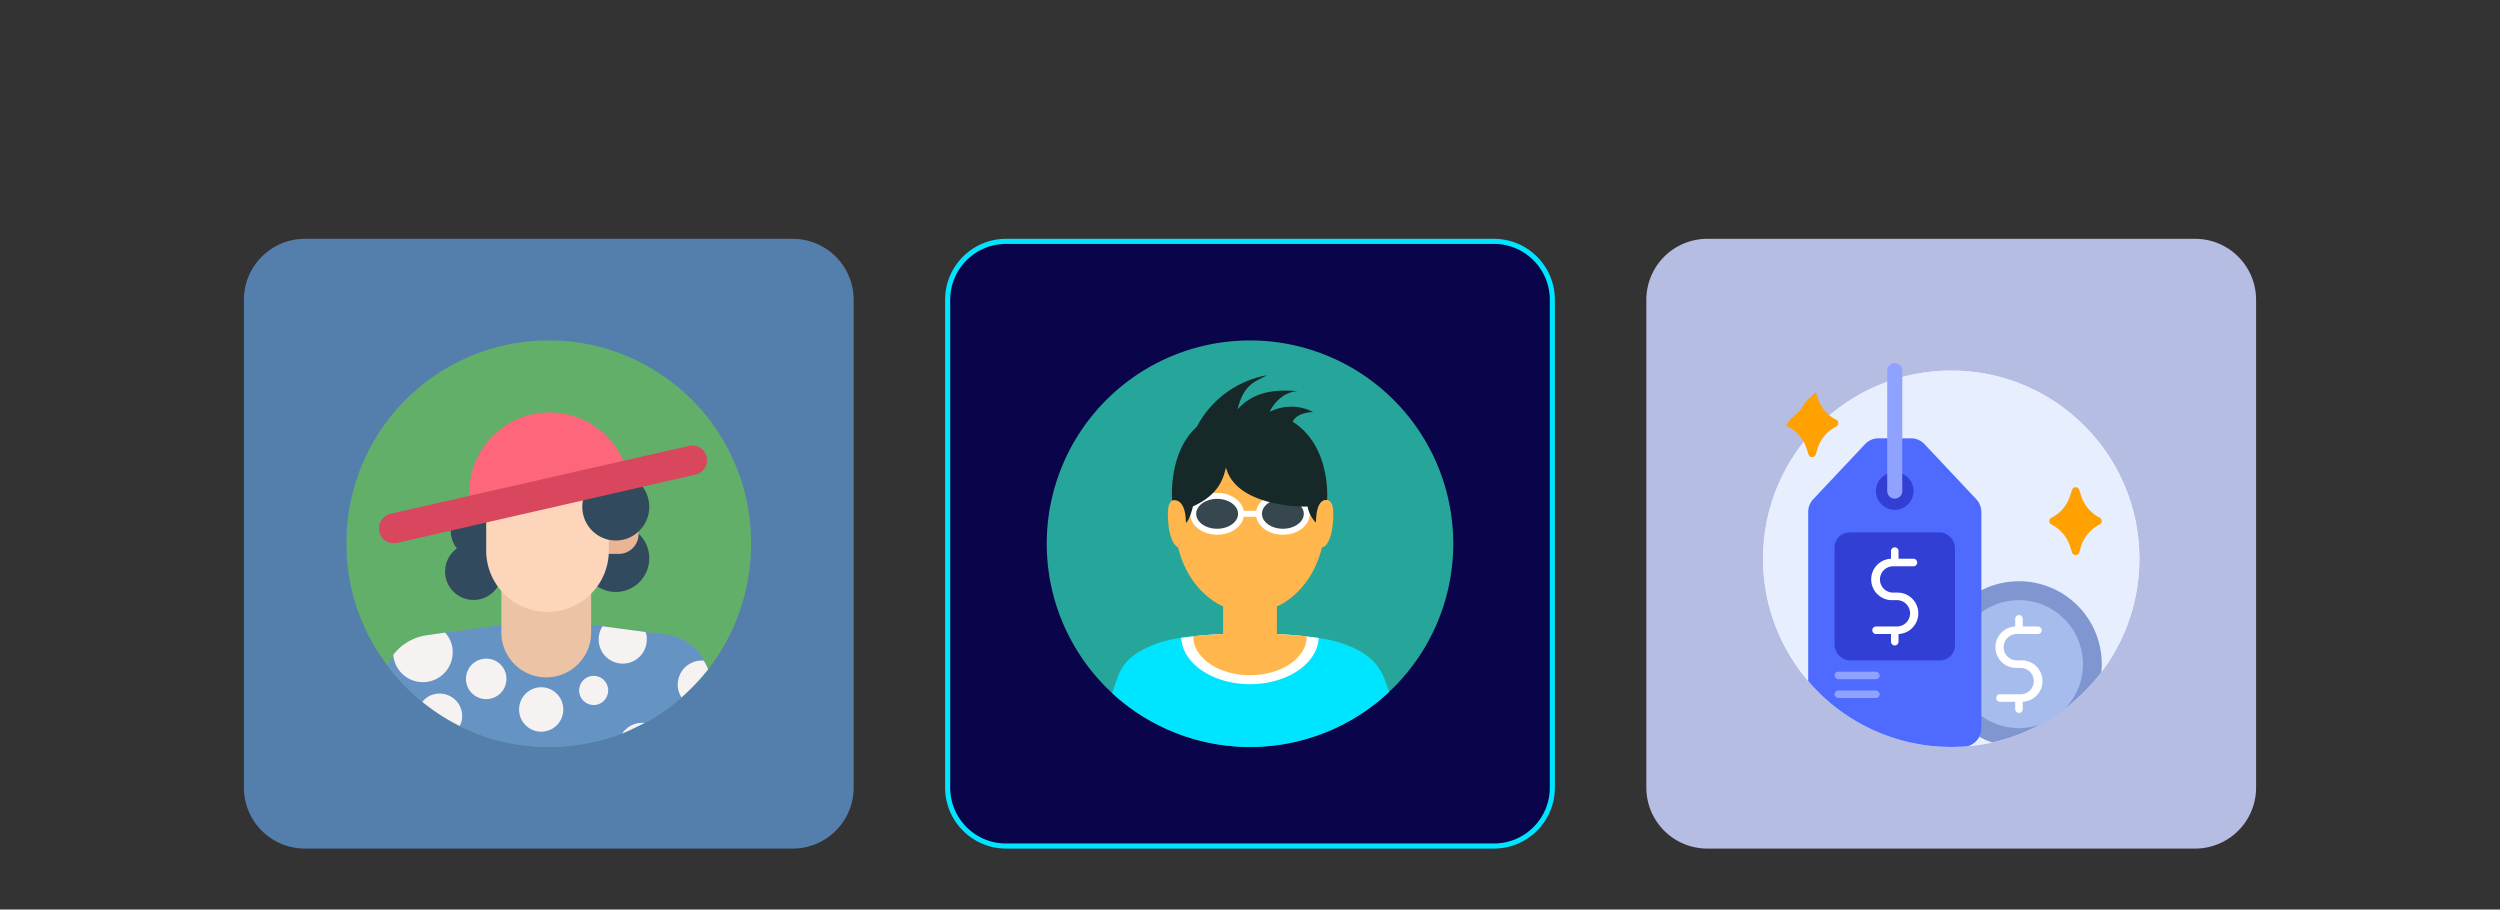 <svg height="179" width="492" xmlns="http://www.w3.org/2000/svg"><rect width="100%" height="100%" fill="#333333" stroke="none"/><defs><clipPath id="a"><path stroke="#707070" fill="#fff" transform="translate(-10155 2837)" d="M0 0h80v80H0z"/></clipPath><clipPath id="b"><path stroke="#707070" fill="#fff" transform="translate(-9503 3100)" d="M0 0h80v80H0z"/></clipPath><clipPath id="c"><circle stroke="#707070" fill="#fff" transform="translate(-9409 3100)" r="40" cy="40" cx="40"/></clipPath></defs><path fill="#b6bde2" d="M336 47h96a12 12 0 0112 12v96a12 12 0 01-12 12h-96a12 12 0 01-12-12V59a12 12 0 0112-12z"/><path fill="#547fad" d="M60 47h96a12 12 0 0112 12v96a12 12 0 01-12 12H60a12 12 0 01-12-12V59a12 12 0 0112-12z"/><g clip-path="url(#a)" transform="translate(10223 -2770)"><g transform="translate(-10154.808 2837)"><path fill="#62af6a" d="M79.615 40a40.2 40.2 0 01-8.459 24.75 43.809 43.809 0 01-5.225 5.5 35.5 35.5 0 01-7.215 5c-1.493.75-2.986 1.5-4.478 2.125A42.242 42.242 0 0139.808 80a39 39 0 01-17.54-4.125A40.348 40.348 0 018.086 64 39.27 39.27 0 010 40a39.808 39.808 0 1179.615 0z"/><ellipse fill="#324a5e" transform="translate(46.401 36.25)" ry="6.625" rx="6.593" cy="6.625" cx="6.593"/><path fill="#e9b594" d="M57.473 38.13a3.885 3.885 0 01-3.856 3.875h-3.608v-7.63h3.608a3.85 3.85 0 012.737 1.125 3.412 3.412 0 011.119 2.63z"/><path fill="#324a5e" d="M31.722 37.498a5.6 5.6 0 11-5.6-5.625 5.588 5.588 0 015.6 5.625z"/><path fill="#324a5e" d="M30.602 45.498a5.6 5.6 0 11-5.6-5.625 5.668 5.668 0 015.6 5.625z"/><path fill="#6593c4" d="M71.156 64.75a43.809 43.809 0 01-5.225 5.5 35.5 35.5 0 01-7.215 5c-1.493.75-2.986 1.5-4.478 2.125A42.242 42.242 0 0139.808 80a39 39 0 01-17.54-4.125A40.348 40.348 0 018.087 64a11.883 11.883 0 011.244-2.125A10.048 10.048 0 0116.049 58l3.483-.5L30.604 56l8.832-1.25L48.144 56l2.239.25 8.459 1.125 3.981.5a10.088 10.088 0 017.464 4.875c.375.75.62 1.375.869 2z"/><path fill="#f5f2f1" d="M58.717 75.25c-1.493.75-2.986 1.5-4.478 2.125a4.767 4.767 0 013.981-2.125zm12.44-10.5a43.808 43.808 0 01-5.225 5.5 4.523 4.523 0 01-.746-2.5A4.737 4.737 0 0169.913 63h.373a7.652 7.652 0 01.871 1.75zM59.09 58.875a4.727 4.727 0 11-9.454 0 4.638 4.638 0 01.746-2.625l8.459 1.125a3.185 3.185 0 01.249 1.5z"/><ellipse fill="#f5f2f1" transform="translate(45.779 66)" ry="2.875" rx="2.861" cy="2.875" cx="2.861"/><ellipse fill="#f5f2f1" transform="translate(33.961 68.25)" ry="4.375" rx="4.354" cy="4.375" cx="4.354"/><path fill="#f5f2f1" d="M31.471 66.625a3.981 3.981 0 11-3.981-4 3.939 3.939 0 013.981 4zm-8.708 7.25a3.682 3.682 0 01-.5 2 41.041 41.041 0 01-7.34-4.75 4.251 4.251 0 013.483-1.625 4.418 4.418 0 014.359 4.375zm-1.866-12.5a5.857 5.857 0 01-11.694.5A10.048 10.048 0 0115.921 58l3.483-.5a5.6 5.6 0 011.495 3.875z"/><path fill="#edc3a6" d="M48.143 46.38v11a8.833 8.833 0 11-17.665 0v-11z"/><path fill="#fcd5bb" d="M51.626 25.25v16a12.067 12.067 0 11-24.133 0v-16z"/><ellipse fill="#324a5e" transform="translate(46.401 26.125)" ry="6.625" rx="6.593" cy="6.625" cx="6.593"/><path fill="#fe667c" d="M36.2 14.625A15.846 15.846 0 0155.354 26.25l.249.875L24.88 34.75l-.249-.875A15.836 15.836 0 0136.2 14.625z"/><path fill="#d9475e" d="M9.206 39.875a2.692 2.692 0 01-2.737-2.25 2.967 2.967 0 012.115-3.5l58.84-13.375a2.895 2.895 0 011.368 5.625l-58.964 13.5z"/></g></g><g fill="#0a054a"><path d="M294 166.5h-96c-3.072 0-5.96-1.196-8.132-3.368A11.425 11.425 0 01186.5 155V59c0-3.072 1.196-5.96 3.368-8.132A11.425 11.425 0 01198 47.5h96c3.072 0 5.96 1.196 8.132 3.368A11.425 11.425 0 01305.5 59v96c0 3.072-1.196 5.96-3.368 8.132A11.425 11.425 0 01294 166.5z"/><path fill="#00e5ff" d="M198 48c-2.938 0-5.7 1.144-7.778 3.222A10.928 10.928 0 00187 59v96c0 2.938 1.144 5.7 3.222 7.778A10.928 10.928 0 00198 166h96c2.938 0 5.7-1.144 7.778-3.222A10.928 10.928 0 00305 155V59c0-2.938-1.144-5.7-3.222-7.778A10.928 10.928 0 00294 48h-96m0-1h96c6.627 0 12 5.373 12 12v96c0 6.627-5.373 12-12 12h-96c-6.627 0-12-5.373-12-12V59c0-6.627 5.373-12 12-12z"/></g><g clip-path="url(#b)" transform="translate(9709 -3033)"><g fill-rule="evenodd"><path fill="#26a69a" d="M-9463 3180a40 40 0 10-40-40 40 40 0 0040 40z"/><path fill="#00e5ff" d="M-9435.616 3169.157a40 40 0 01-54.509.24c.062-.191.13-.384.2-.578 1.3-3.714 1.61-6.446 8.416-9.111s28.152-2.727 35.98-.3 8.637 6.235 9.737 9.237c.061.165.12.336.177.51z"/><path fill="#fff" d="M-9476.524 3158.512a104.029 104.029 0 0127.046.034c-.236 5.054-6.2 9.1-13.522 9.1-7.339 0-13.313-4.064-13.524-9.134z"/><path fill="#ffb74d" d="M-9474.176 3158.2a110.029 110.029 0 0122.352.028v.005c0 4.224-5 7.647-11.176 7.647s-11.176-3.425-11.176-7.647z"/><path fill="#ffb74d" d="M-9477.219 3131.362c1.663-7.556 7.399-13.127 14.219-13.127 6.841 0 12.592 5.606 14.235 13.2a1.359 1.359 0 01.7-.1c1.595.146 1.575 2.252 1.347 4.842-.224 2.555-1.171 4.565-2.13 4.536-1.262 5.347-4.575 9.66-8.855 11.642v6.475a5.294 5.294 0 01-10.587 0v-6.48c-4.288-1.986-7.6-6.312-8.862-11.672-.877-.261-1.7-2.153-1.9-4.506-.226-2.59-.247-4.7 1.347-4.842a1.475 1.475 0 01.494.034z"/><path fill="#fff" d="M-9461.77 3133.531h-2.46c-.37-1.996-2.57-3.531-5.24-3.531-2.925 0-5.295 1.844-5.295 4.118s2.37 4.117 5.295 4.117c2.667 0 4.875-1.535 5.24-3.531h2.46c.365 2 2.572 3.531 5.24 3.531 2.925 0 5.295-1.844 5.295-4.117s-2.37-4.118-5.295-4.118c-2.67 0-4.875 1.535-5.24 3.531z"/><path fill="#37474f" d="M-9469.471 3137.059c2.275 0 4.119-1.316 4.119-2.941s-1.848-2.942-4.118-2.942-4.119 1.317-4.119 2.941 1.844 2.942 4.118 2.942zm12.941 0c2.275 0 4.119-1.316 4.119-2.941s-1.844-2.941-4.119-2.941-4.117 1.317-4.117 2.941 1.844 2.941 4.117 2.941z"/><path fill="#162827" d="M-9473.473 3117c-5.709 5.15-4.847 14.491-4.847 14.491s2.65-.882 2.706 4.4c.517-.285 1.127-2.1 1.38-3.232 5.12-2.32 6-5.506 6.5-7.676 2.025 7.862 15.467 7.779 16.06 7.7a6.068 6.068 0 001.663 3.175c.022-5.092 2.184-4.44 2.184-4.44s.869-10.607-6.773-15.418c.125-.338.839-1.753 4.025-1.915a9.365 9.365 0 00-8.549-.031s1.676-3.89 5.512-4.052c-5.546-.575-9.285.685-11.841 3.572 1.253-5.089 3.517-5.444 5.789-6.72a19.475 19.475 0 00-13.809 10.146z"/></g></g><g clip-path="url(#c)" transform="translate(9753 -3033)"><g transform="translate(-9409.741 3099.259)"><circle fill="#e7efff" transform="translate(3.704 6.667)" r="37.037" cy="37.037" cx="37.037"/><circle fill="#e7efff" transform="translate(3.704 6.667)" r="37.037" cy="37.037" cx="37.037"/><path fill="#ffa100" d="M18.519 17.037a.741.741 0 01-.407.659 7.237 7.237 0 00-3.644 4.2l-.393 1.3a.741.741 0 01-1.407 0l-.43-1.3a7.237 7.237 0 00-3.644-4.2.741.741 0 010-1.319 7.237 7.237 0 003.644-4.2l.43-1.3a.741.741 0 011.407 0l.43 1.3a7.237 7.237 0 003.644 4.2.741.741 0 01.37.66zM70.37 36.3a.741.741 0 01-.407.659 7.237 7.237 0 00-3.644 4.2l-.393 1.3a.741.741 0 01-1.407 0l-.43-1.3a7.237 7.237 0 00-3.644-4.2.741.741 0 010-1.319 7.237 7.237 0 003.644-4.2l.43-1.3a.741.741 0 011.407 0l.43 1.3A7.237 7.237 0 0070 35.637a.741.741 0 01.37.663z"/><circle fill="#ff4d69" transform="translate(1.481 .741)" r="2.222" cy="2.222" cx="2.222"/><circle fill="#00c99f" transform="translate(69.63 4.444)" r="2.222" cy="2.222" cx="2.222"/><circle fill="#ffa100" transform="translate(76.296 73.333)" r="2.222" cy="2.222" cx="2.222"/><circle fill="#00c99f" transform="translate(.741 70.37)" r="2.222" cy="2.222" cx="2.222"/><path fill="#7f96d1" d="M70.37 64.444a15.706 15.706 0 01-.074 1.57 37.037 37.037 0 01-21.481 13.845A16.3 16.3 0 1170.37 64.444z"/><path fill="#a5bced" d="M66.667 64.444a12.519 12.519 0 01-3.563 8.77 35.164 35.164 0 01-4.785 3.086 12.593 12.593 0 118.348-11.852z"/><path fill="#4e6aff" d="M46.667 34.511v42.526a3.7 3.7 0 01-2.682 3.563 3.867 3.867 0 01-1.022.141h-2.222a36.933 36.933 0 01-28.148-12.978V34.511A3.7 3.7 0 0113.6 31.97l10.17-10.807A3.7 3.7 0 0126.467 20h6.326a3.7 3.7 0 012.7 1.163L45.659 31.97a3.7 3.7 0 011.007 2.541z"/><circle fill="#323fd4" transform="translate(25.926 26.667)" r="3.704" cy="3.704" cx="3.704"/><path fill="#8fa2ff" d="M31.111 6.667v23.614a1.533 1.533 0 01-1.23 1.57 1.481 1.481 0 01-1.733-1.481V6.667a1.481 1.481 0 011.482-1.482 1.481 1.481 0 011.481 1.482z"/><path fill="#fff" d="M54.444 63.7H53.7a2.593 2.593 0 110-5.185h4.074a.741.741 0 100-1.481h-2.959v-1.478a.741.741 0 10-1.481 0v1.481a4.078 4.078 0 00.37 8.148h.741a2.593 2.593 0 010 5.185H50.37a.741.741 0 100 1.481h2.963v1.481a.741.741 0 001.481 0v-1.48a4.078 4.078 0 00-.37-8.148z"/><rect fill="#323fd4" transform="translate(17.778 38.519)" rx="2.963" height="25.185" width="23.704"/><path fill="#fff" d="M30 50.37h-.741a2.593 2.593 0 010-5.185h4.074a.741.741 0 000-1.481H30.37v-1.482a.741.741 0 10-1.481 0V43.7a4.078 4.078 0 10.37 8.148H30a2.593 2.593 0 110 5.185h-4.074a.741.741 0 000 1.481h2.963V60a.741.741 0 101.481 0v-1.481A4.078 4.078 0 1030 50.37z"/><rect fill="#8fa2ff" transform="translate(17.778 65.926)" rx=".741" height="1.481" width="8.889"/><rect fill="#8fa2ff" transform="translate(17.778 69.63)" rx=".741" height="1.481" width="8.889"/></g></g></svg>